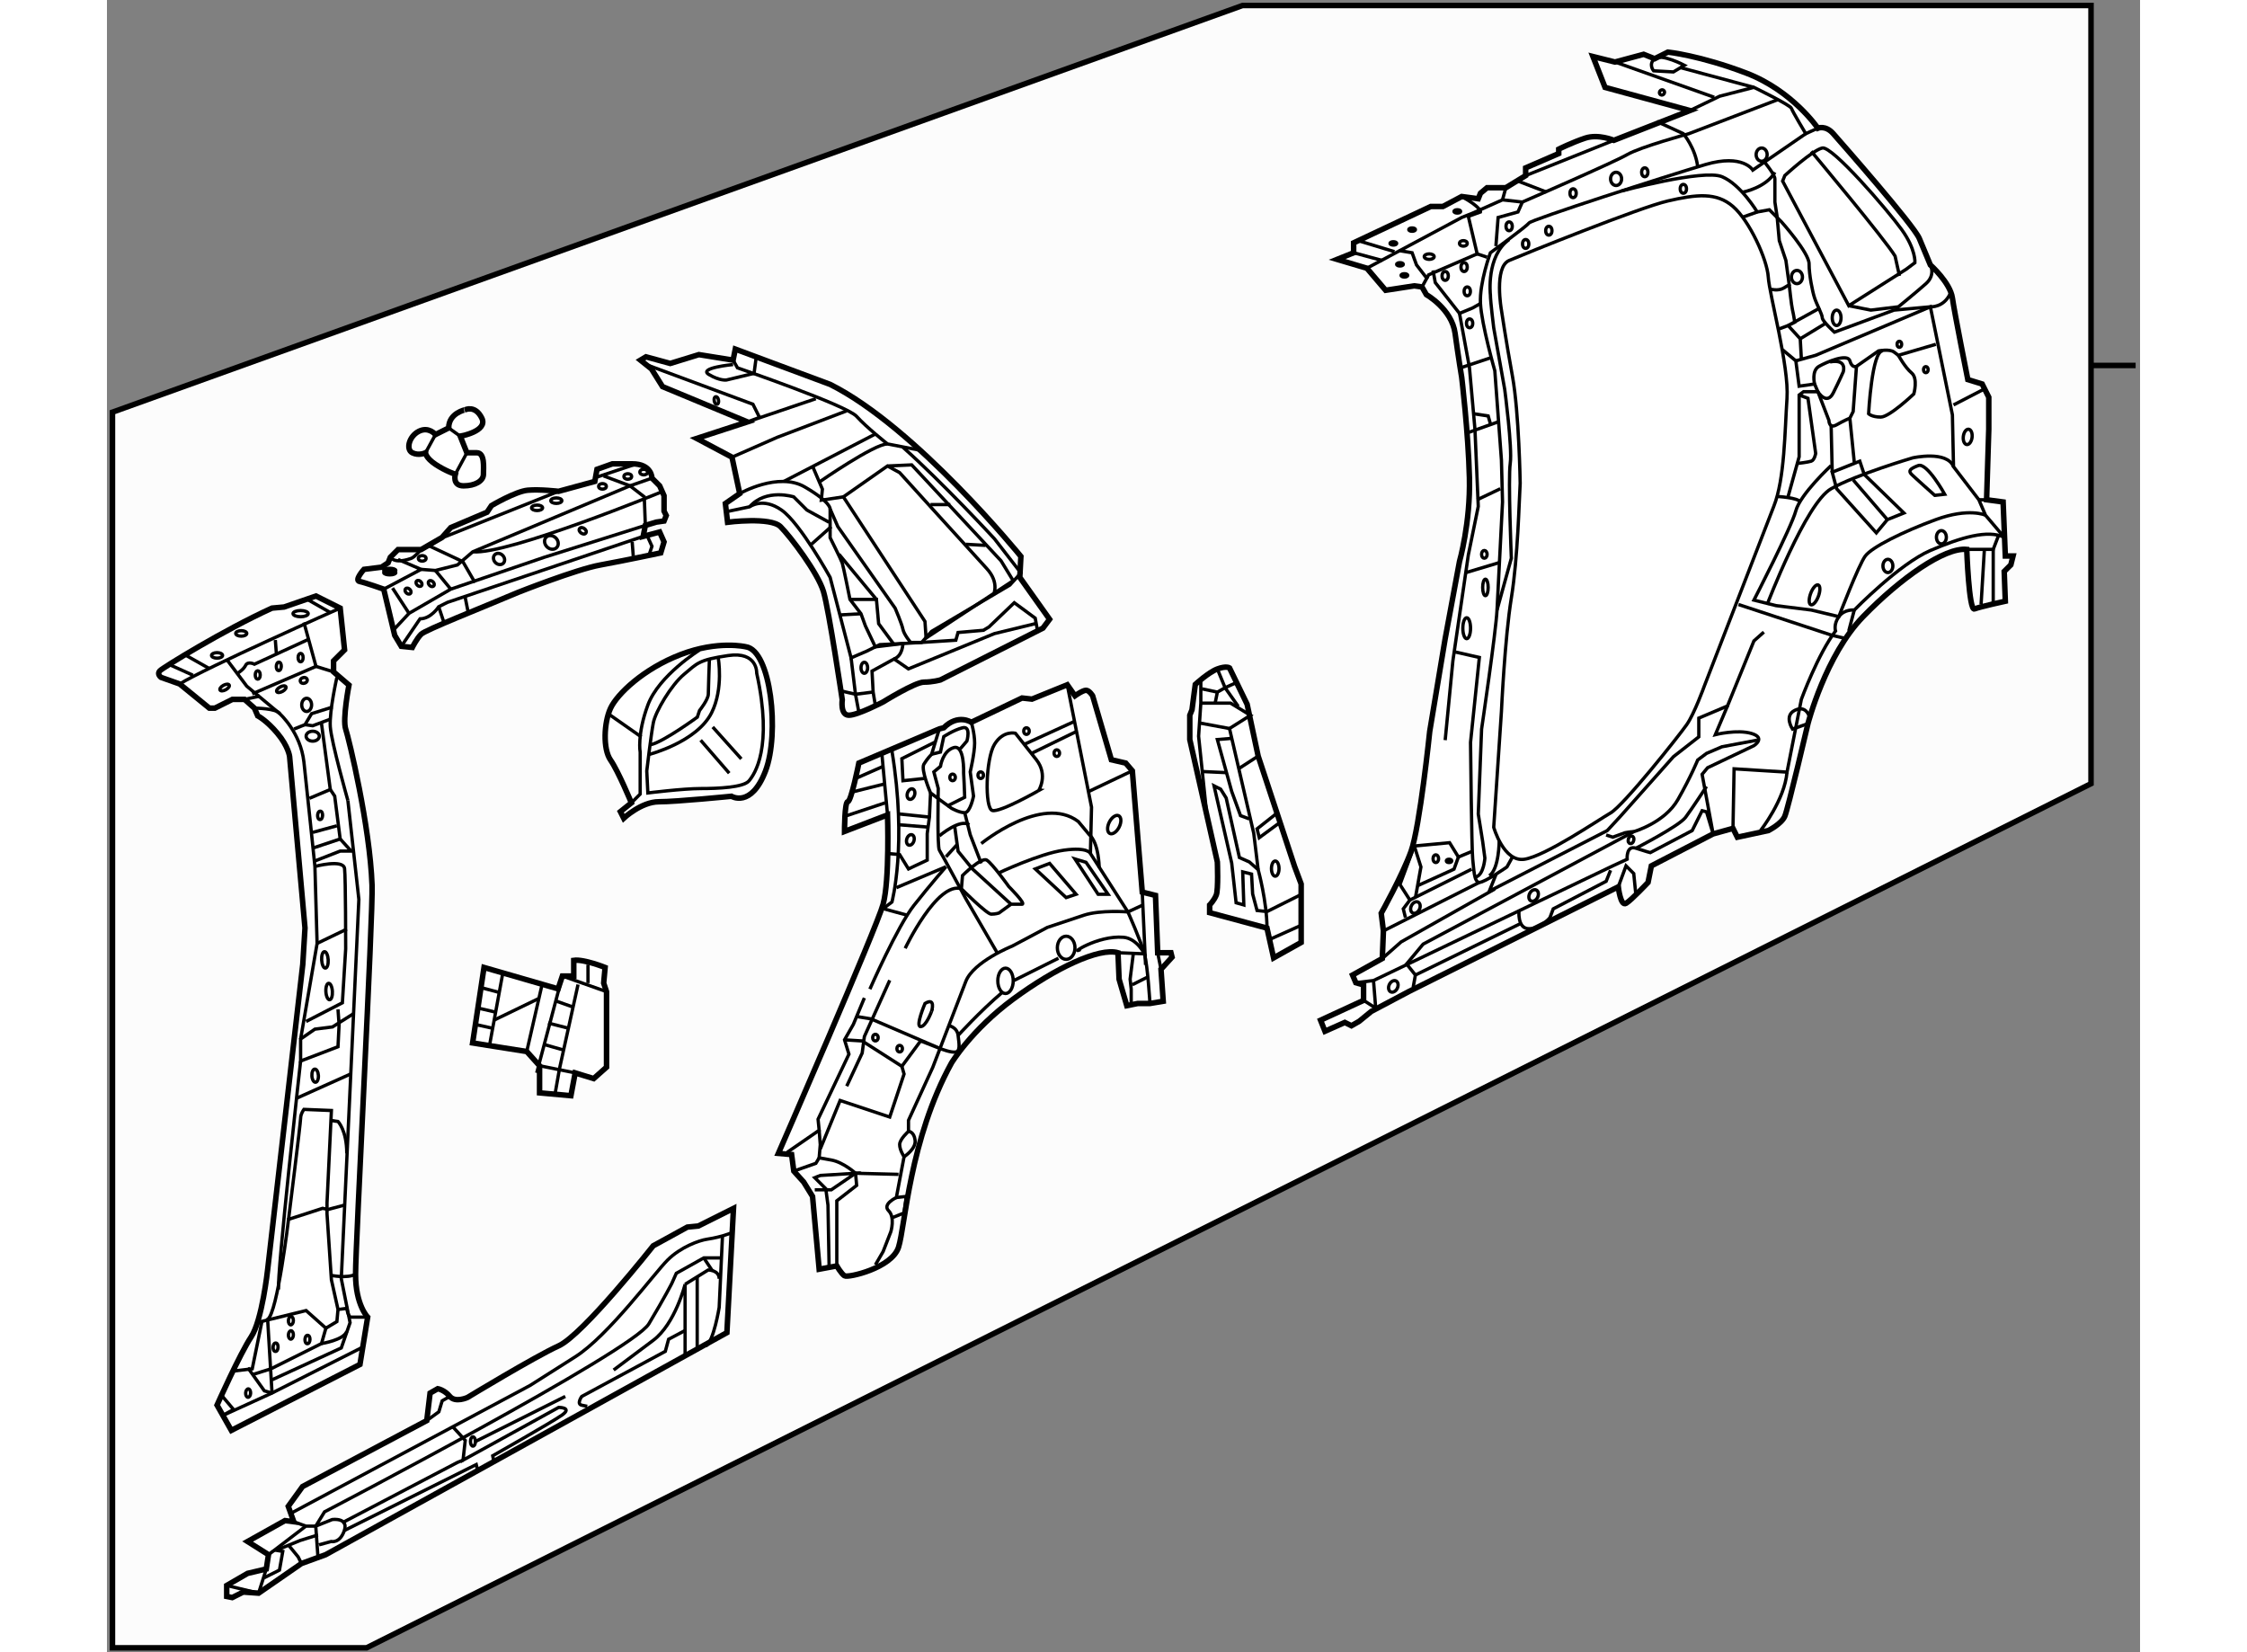 <?xml version="1.0" encoding="utf-8"?>
<!-- Generator: Adobe Illustrator 15.1.0, SVG Export Plug-In . SVG Version: 6.00 Build 0)  -->
<!DOCTYPE svg PUBLIC "-//W3C//DTD SVG 1.1//EN" "http://www.w3.org/Graphics/SVG/1.1/DTD/svg11.dtd">
<svg version="1.1" xmlns="http://www.w3.org/2000/svg" xmlns:xlink="http://www.w3.org/1999/xlink" x="0px" y="0px" width="244.8px"
	 height="180px" viewBox="14.136 16.351 184.378 149.836" enable-background="new 0 0 244.8 180" xml:space="preserve">
	
<rect x="14.136" y="16.351" width="184.378" height="149.836" fill="#808080" stroke="none"/>
	
<g></g><g><polygon fill="#FCFCFC" stroke="#000000" stroke-width="0.5" points="194.068,87.419 37.685,165.787 14.636,165.787 14.636,53.73 
				117.119,16.851 194.068,16.851 		"></polygon><line fill="none" stroke="#000000" stroke-width="0.5" x1="198.114" y1="49.493" x2="194.214" y2="49.493"></line></g><g><path fill="#FFFFFF" stroke="#000000" stroke-width="0.5" d="M168.398,81.974c0,0,1.598-6.2,4.999-9.7
				c3.4-3.5,7.401-6.299,9.4-6.1c0,0,0.199,5.601,0.7,5.4c0.5-0.2,2.799-0.7,2.799-0.7l-0.1-2.7l0.601-0.6l0.2-0.8h-0.701l-0.199-4.9
				l-1.5-0.2l0.199-6.4v-2.899l-0.6-1.2l-1.3-0.4c0,0-1.2-6-1.4-7.399c-0.2-1.4-1.999-3-1.999-3s-0.5-1.2-1.001-2.4
				c-0.5-1.2-7.099-8.7-7.8-9.5c-0.701-0.801-1.399-0.5-1.399-0.5s-2.3-3.399-6.5-5c-4.2-1.6-7.101-1.9-7.101-1.9l-1.2,0.6
				l-0.999-0.4l-2.601,0.7l-1.999-0.5l1.099,2.8l7.7,2.1l-6.899,2.7c0,0-1.4-0.6-2.601-0.2c-1.2,0.4-2.4,1-2.4,1v0.399l-3,1.3v0.7
				l-1.8,1.1h-1.699l-0.6,0.5l-0.2,0.5l-1.5-0.201l-1.701,0.9h-1.099l-7.001,3.3v0.9l-1.5,0.6l2.7,0.8l1.7,2l2.601-0.4l0.699,0.1
				l0.399,0.7c0,0,2.301,1.3,2.601,3.5s0.601,4,0.601,4s0.599,5,0.699,9.1c0.101,4.101-0.9,7.6-0.9,7.6l-1.299,7l-1.4,8.4
				c0,0-0.899,8.699-1.699,10.899c-0.801,2.2-2.7,5.601-2.7,5.601l0.199,1.6l-0.1,2.5l-2.7,1.5l0.3,0.699l0.7,0.201v1.398l-3.9,1.801
				l0.4,1l1.8-0.799l0.601,0.299l0.699-0.4l1.101-0.898l3.399-1.801l19-9.5c0,0,0.201,1.801,0.701,1.5
				c0.499-0.301,1.999-1.9,1.999-1.9l0.3-1.5l5.601-2.899l1.8-0.5l0.399,0.8l2.801-0.6c0,0,1.2-0.6,1.5-1.3
				C166.598,89.673,168.398,81.974,168.398,81.974z"></path><path fill="none" stroke="#000000" stroke-width="0.3" d="M157.697,26.374l2.7-1.3l3.1-0.8c0,0,3.302,1.6,3.401,1.9
				c0.1,0.3,1.299,2.3,1.299,2.3l1.101-0.5"></path><path fill="none" stroke="#000000" stroke-width="0.3" d="M178.098,40.173c0,0,0.1-1.2-1.2-3c-1.3-1.8-6.3-7.6-7.2-7.4
				c-0.899,0.2-3.399,2.5-3.399,2.5l-0.2,0.5l6,11.3l5.199-3.3L178.098,40.173z"></path><path fill="none" stroke="#000000" stroke-width="0.3" d="M128.397,40.674l8.601-4.6l0.999-0.4l2.7-1.2l1.8,0.2
				c0,0,8.301-3.6,9.501-4.3c1.199-0.7,5.6-1.9,5.6-1.9l8.101-3.1"></path><path fill="none" stroke="#000000" stroke-width="0.3" d="M157.197,22.273c0,0-2.1-1.1-2.7-0.6c-0.6,0.5-0.1,1.1-0.1,1.1l1.8,0.1
				L157.197,22.273z"></path><line fill="none" stroke="#000000" stroke-width="0.3" x1="163.497" y1="24.273" x2="156.798" y2="22.474"></line><line fill="none" stroke="#000000" stroke-width="0.3" x1="150.897" y1="21.974" x2="159.897" y2="25.173"></line><ellipse transform="matrix(0.59 -0.807 0.807 0.59 43.731 135.395)" fill="none" stroke="#000000" stroke-width="0.3" cx="155.148" cy="24.649" rx="0.243" ry="0.222"></ellipse><ellipse fill="none" stroke="#000000" stroke-width="0.3" cx="153.598" cy="31.974" rx="0.284" ry="0.4"></ellipse><ellipse fill="none" stroke="#000000" stroke-width="0.3" cx="179.087" cy="49.874" rx="0.21" ry="0.275"></ellipse><ellipse fill="none" stroke="#000000" stroke-width="0.3" cx="176.687" cy="47.574" rx="0.21" ry="0.275"></ellipse><ellipse fill="none" stroke="#000000" stroke-width="0.3" cx="147.098" cy="33.874" rx="0.284" ry="0.399"></ellipse><ellipse fill="none" stroke="#000000" stroke-width="0.3" cx="137.499" cy="42.774" rx="0.284" ry="0.399"></ellipse><ellipse fill="none" stroke="#000000" stroke-width="0.3" cx="137.713" cy="45.674" rx="0.284" ry="0.399"></ellipse><ellipse fill="none" stroke="#000000" stroke-width="0.3" cx="135.497" cy="41.374" rx="0.284" ry="0.399"></ellipse><ellipse fill="none" stroke="#000000" stroke-width="0.3" cx="137.214" cy="40.574" rx="0.284" ry="0.399"></ellipse><ellipse fill="none" stroke="#000000" stroke-width="0.3" cx="141.298" cy="36.874" rx="0.284" ry="0.399"></ellipse><ellipse fill="none" stroke="#000000" stroke-width="0.3" cx="142.797" cy="38.474" rx="0.284" ry="0.4"></ellipse><ellipse fill="none" stroke="#000000" stroke-width="0.3" cx="144.897" cy="37.273" rx="0.284" ry="0.4"></ellipse><ellipse fill="none" stroke="#000000" stroke-width="0.3" cx="157.097" cy="33.475" rx="0.284" ry="0.399"></ellipse><ellipse fill="none" stroke="#000000" stroke-width="0.3" cx="136.598" cy="35.523" rx="0.3" ry="0.15"></ellipse><ellipse fill="none" stroke="#000000" stroke-width="0.3" cx="132.498" cy="37.173" rx="0.3" ry="0.15"></ellipse><ellipse fill="none" stroke="#000000" stroke-width="0.3" cx="130.797" cy="38.424" rx="0.3" ry="0.15"></ellipse><ellipse fill="none" stroke="#000000" stroke-width="0.3" cx="131.397" cy="40.323" rx="0.3" ry="0.15"></ellipse><ellipse fill="none" stroke="#000000" stroke-width="0.3" cx="131.798" cy="41.324" rx="0.3" ry="0.15"></ellipse><line fill="none" stroke="#000000" stroke-width="0.3" x1="127.598" y1="38.174" x2="130.898" y2="39.174"></line><line fill="none" stroke="#000000" stroke-width="0.3" x1="127.197" y1="39.273" x2="129.798" y2="39.974"></line><ellipse fill="none" stroke="#000000" stroke-width="0.3" cx="134.048" cy="39.624" rx="0.45" ry="0.25"></ellipse><ellipse fill="none" stroke="#000000" stroke-width="0.3" cx="137.147" cy="38.424" rx="0.351" ry="0.25"></ellipse><path fill="none" stroke="#000000" stroke-width="0.3" d="M133.397,42.374l0.601-1.1l4.4-1.9l-0.801-3.4l1.101-0.4
				c0,0,0.1-0.401-1.7-1.4"></path><polyline fill="none" stroke="#000000" stroke-width="0.3" points="131.298,39.074 132.498,39.273 132.897,40.374 133.898,41.673 
						"></polyline><line fill="none" stroke="#000000" stroke-width="0.3" x1="138.398" y1="39.374" x2="139.298" y2="39.674"></line><polyline fill="none" stroke="#000000" stroke-width="0.3" points="140.098,38.673 140.298,36.074 142.098,35.574 142.497,34.674 
						"></polyline><polyline fill="none" stroke="#000000" stroke-width="0.3" points="134.397,40.874 134.598,41.974 136.797,44.773 137.997,44.274 
				138.698,43.874 		"></polyline><path fill="none" stroke="#000000" stroke-width="0.3" d="M151.497,33.674c0,0,7.401-2,9.101-1.3s3.199,3.2,3.199,3.2l1.101-0.2
				l1.101,1.1c0,0,2.5,2.8,2.5,3.8c0,1,0.301,2.5,0.5,3.101c0.199,0.6,0.699,1.5,0.699,1.8s1.101,1.3,1.101,1.3l5.4-2l3.3-0.3
				c0,0,1.2,0.1,1.8-1.2"></path><path fill="none" stroke="#000000" stroke-width="0.3" d="M179.498,40.374c0,0,0.499,0.9-0.4,1.7c-0.9,0.8-2.5,2.1-2.5,2.1
				l-2.5,0.3l-2-0.4"></path><ellipse fill="none" stroke="#000000" stroke-width="0.3" cx="170.998" cy="45.174" rx="0.4" ry="0.7"></ellipse><ellipse transform="matrix(0.992 0.124 -0.124 0.992 8.403 -22.332)" fill="none" stroke="#000000" stroke-width="0.3" cx="182.897" cy="56.073" rx="0.4" ry="0.7"></ellipse><path fill="none" stroke="#000000" stroke-width="0.3" d="M164.997,42.573c0,0,0.7,0.201,1.2-0.1c0.5-0.3,0.5-0.3,0.5-0.3
				l-0.3-2.2l-0.6-1.8l-0.2-2.2l-0.199-1.3c0,0,0-1.7,0-2.1c0-0.4-1.001-1.6-1.001-1.6"></path><ellipse fill="none" stroke="#000000" stroke-width="0.3" cx="164.197" cy="30.374" rx="0.5" ry="0.6"></ellipse><ellipse fill="none" stroke="#000000" stroke-width="0.3" cx="167.398" cy="41.474" rx="0.5" ry="0.6"></ellipse><ellipse fill="none" stroke="#000000" stroke-width="0.3" cx="150.998" cy="32.574" rx="0.5" ry="0.6"></ellipse><path fill="none" stroke="#000000" stroke-width="0.3" d="M166.697,42.174c0,0,0.201,1.899,0.301,2.3s0.2,1.1,0.2,1.1l-0.601,0.3
				l2.899-1.6"></path><polyline fill="none" stroke="#000000" stroke-width="0.3" points="169.998,45.674 167.697,47.073 166.598,45.874 165.798,46.173 
						"></polyline><path fill="none" stroke="#000000" stroke-width="0.3" d="M168.698,30.074c0,0,6.699,8,7.6,9.5l0.399,1.8"></path><line fill="none" stroke="#000000" stroke-width="0.3" x1="163.797" y1="35.574" x2="162.398" y2="36.074"></line><path fill="none" stroke="#000000" stroke-width="0.3" d="M166.098,48.074l1.2,1l0.3,2.3l1.4-0.2c0,0-0.3-1.2,0.399-1.6
				c0.7-0.4,2.6-1.2,2.8-0.5s0.6,0.5,0.6,0.5l2.001-1.4c0,0,1.001-0.2,1.4,0.1s0.399,0.3,0.399,0.3l3.399-1"></path><polyline fill="none" stroke="#000000" stroke-width="0.3" points="167.298,49.074 169.098,48.573 179.498,44.174 181.497,53.974 
				181.598,58.674 183.897,61.674 184.497,63.074 186.197,65.073 		"></polyline><path fill="none" stroke="#000000" stroke-width="0.3" d="M162.498,33.774c0,0,2.101-0.4,2.9-1.8"></path><line fill="none" stroke="#000000" stroke-width="0.3" x1="184.497" y1="51.573" x2="181.598" y2="53.073"></line><line fill="none" stroke="#000000" stroke-width="0.3" x1="150.798" y1="29.073" x2="142.797" y2="32.274"></line><path fill="none" stroke="#000000" stroke-width="0.3" d="M154.697,27.374l2.4,1.1c0,0,1.1,1.299,1.3,3"></path><line fill="none" stroke="#000000" stroke-width="0.3" x1="140.997" y1="33.374" x2="140.697" y2="34.474"></line><line fill="none" stroke="#000000" stroke-width="0.3" x1="142.098" y1="32.773" x2="144.698" y2="33.774"></line><line fill="none" stroke="#000000" stroke-width="0.3" x1="136.998" y1="49.674" x2="139.697" y2="48.774"></line><path fill="none" stroke="#000000" stroke-width="0.3" d="M168.197,28.474l-4.8,3.3c0,0-0.898-1.5-4.3-0.5c-3.4,1-15.801,5-16,5.3
				c-0.199,0.3-3.5,2.7-3.5,2.7s-0.999,2.7-0.899,4.6c0.1,1.9,1.3,6.1,1.3,6.1l0.6,8.1l0.1,3.8c0,0-0.399,7.8-0.499,9.8
				c-0.1,2-1.4,10.8-1.4,10.8l-0.3,7.7l0.399,2.5l0.2,1.5c0,0-0.101,1.5-0.801,1.699"></path><path fill="none" stroke="#000000" stroke-width="0.3" d="M158.997,78.573l6.3-16.299c1-2.5,1.001-6.9,1.2-9.8s-1.6-9.4-1.699-11
				s-1.7-5.1-3.2-6.4c-1.5-1.3-3.3-1.1-5.9-0.5s-13,4.8-14.4,5.4s-0.699,4.5-0.699,4.5s0.399,2.7,1,6c0.6,3.3,0.7,9.7,0.7,9.7
				c-0.1,1.6-0.2,6.7-0.8,10.4c-0.601,3.7-0.9,10.3-0.9,10.3l-0.699,10.5c0,0,0.899,3.2,2.799,2.899c1.9-0.3,6.601-3.5,7.801-4.2
				c1.199-0.7,6.2-7,6.899-8C158.098,81.074,158.997,78.573,158.997,78.573z"></path><path fill="none" stroke="#000000" stroke-width="0.3" d="M164.697,71.174c0,0,3.502-9.2,5.801-10.5
				c2.299-1.3,7.399-2.8,7.399-2.8s3.101-0.7,3.7,0.8"></path><path fill="none" stroke="#000000" stroke-width="0.3" d="M175.197,48.174c-1.001-0.1-1.3,5.7-1.3,5.7s0.302,0.3,1.101,0.3
				s3-2.1,3-2.1s0.399-1.4-0.2-1.9c-0.601-0.5-1.2-1.601-1.2-1.601"></path><line fill="none" stroke="#000000" stroke-width="0.3" x1="184.598" y1="61.674" x2="183.897" y2="61.674"></line><ellipse fill="none" stroke="#000000" stroke-width="0.3" cx="175.647" cy="67.674" rx="0.45" ry="0.6"></ellipse><ellipse fill="none" stroke="#000000" stroke-width="0.3" cx="180.498" cy="65.073" rx="0.45" ry="0.6"></ellipse><path fill="none" stroke="#000000" stroke-width="0.3" d="M180.798,61.173c0,0-1.6-2.9-2.4-2.6c-0.8,0.3-0.899,0.5-0.6,0.8
				c0.3,0.3,2.1,1.9,2.1,1.9L180.798,61.173z"></path><polygon fill="none" stroke="#000000" stroke-width="0.3" points="177.098,62.874 173.498,59.374 173.098,58.173 170.598,59.174 
				170.997,60.674 174.598,64.674 175.598,63.474 		"></polygon><path fill="none" stroke="#000000" stroke-width="0.3" d="M172.797,49.574l-0.3,4.1l-0.3,0.6c0,0-0.499,0.2-1.2,0.6
				c-0.7,0.399-0.699-0.4-0.699-0.4l-1-2.6h-1.301l-0.399,0.3v5.601l-1,3.6"></path><path fill="none" stroke="#000000" stroke-width="0.3" d="M168.998,51.174l0.3,0.7c0,0,0.8,1.3,1.399,0.1s0.9-1.9,0.9-1.9
				s0.399-1.2-1.2-0.9"></path><line fill="none" stroke="#000000" stroke-width="0.3" x1="170.498" y1="54.874" x2="170.598" y2="59.174"></line><line fill="none" stroke="#000000" stroke-width="0.3" x1="172.197" y1="54.273" x2="172.598" y2="58.273"></line><path fill="none" stroke="#000000" stroke-width="0.3" d="M170.498,58.574c0,0-2.801,2.6-3.2,4.1s-3.801,8.1-3.801,8.1l2.001,0.5
				l3.2,0.399l2.499,0.6c0,0,1.801-4.7,2.4-5.5s3.399-2.2,6.399-3.3c3-1.1,4.5-0.4,4.5-0.4"></path><path fill="none" stroke="#000000" stroke-width="0.3" d="M165.598,61.374c0,0,1.899,0.1,2.1,0.5"></path><path fill="none" stroke="#000000" stroke-width="0.3" d="M167.598,52.173l0.801,0.3l0.699,5c0,0-0.1,0.6-0.399,0.7
				s-1.2,0.201-1.2,0.201"></path><line fill="none" stroke="#000000" stroke-width="0.3" x1="167.798" y1="48.874" x2="167.697" y2="47.073"></line><polyline fill="none" stroke="#000000" stroke-width="0.3" points="182.798,66.174 185.198,66.174 185.697,64.874 		"></polyline><line fill="none" stroke="#000000" stroke-width="0.3" x1="185.198" y1="71.174" x2="185.198" y2="66.174"></line><line fill="none" stroke="#000000" stroke-width="0.3" x1="137.598" y1="55.574" x2="140.397" y2="54.573"></line><polyline fill="none" stroke="#000000" stroke-width="0.3" points="136.797,44.773 137.697,49.674 138.197,55.273 138.498,62.274 
				137.598,66.674 136.197,76.273 135.498,83.474 		"></polyline><path fill="none" stroke="#000000" stroke-width="0.3" d="M136.397,75.474l2.2,0.5l-0.8,7.7c0,0,0.099,9.8,0.199,10.6
				s0.1,2.1,0.601,2.1c0.5,0,2.5-1.399,2.5-1.399l0.5-0.899"></path><ellipse fill="none" stroke="#000000" stroke-width="0.3" cx="137.448" cy="73.323" rx="0.35" ry="0.951"></ellipse><ellipse fill="none" stroke="#000000" stroke-width="0.3" cx="139.048" cy="66.624" rx="0.25" ry="0.35"></ellipse><line fill="none" stroke="#000000" stroke-width="0.3" x1="137.397" y1="68.274" x2="140.397" y2="67.374"></line><line fill="none" stroke="#000000" stroke-width="0.3" x1="138.398" y1="61.674" x2="140.498" y2="60.674"></line><path fill="none" stroke="#000000" stroke-width="0.3" d="M140.198,71.673l1.3-4.7c0,0-0.301-7.2-0.1-8.6
				c0.2-1.4-0.501-6.7-0.501-6.7l-0.999-5.6c0,0-0.301-2.4-0.301-3c0,0-0.4-3.5,1.699-5"></path><polyline fill="none" stroke="#000000" stroke-width="0.3" points="138.098,53.874 139.397,54.074 139.598,54.774 		"></polyline><ellipse transform="matrix(0.937 0.349 -0.349 0.937 35.185 -54.576)" fill="none" stroke="#000000" stroke-width="0.3" cx="168.998" cy="70.323" rx="0.374" ry="0.959"></ellipse><line fill="none" stroke="#000000" stroke-width="0.3" x1="184.397" y1="66.174" x2="184.098" y2="71.174"></line><line fill="none" stroke="#000000" stroke-width="0.3" x1="129.897" y1="100.773" x2="138.598" y2="96.373"></line><polyline fill="none" stroke="#000000" stroke-width="0.3" points="137.897,93.573 136.697,94.074 135.897,92.773 132.698,93.074 
				131.397,96.572 132.297,97.973 131.697,98.773 131.897,99.572 		"></polyline><line fill="none" stroke="#000000" stroke-width="0.3" x1="137.897" y1="95.174" x2="132.297" y2="97.973"></line><polyline fill="none" stroke="#000000" stroke-width="0.3" points="136.697,94.074 136.298,95.174 132.998,96.674 132.798,97.773 
				133.298,94.974 132.698,93.074 		"></polyline><ellipse fill="none" stroke="#000000" stroke-width="0.3" cx="134.647" cy="94.224" rx="0.25" ry="0.351"></ellipse><ellipse transform="matrix(0.97 0.243 -0.243 0.97 27.119 -34.292)" fill="none" stroke="#000000" stroke-width="0.3" cx="152.298" cy="92.574" rx="0.251" ry="0.35"></ellipse><ellipse fill="none" stroke="#000000" stroke-width="0.3" cx="135.848" cy="94.424" rx="0.25" ry="0.15"></ellipse><polyline fill="none" stroke="#000000" stroke-width="0.3" points="140.098,95.674 139.497,97.174 150.197,91.674 151.397,90.374 
				156.197,84.974 158.498,83.174 158.498,81.474 161.098,80.374 163.497,74.474 164.397,73.674 		"></polyline><line fill="none" stroke="#000000" stroke-width="0.3" x1="162.098" y1="71.174" x2="170.598" y2="73.974"></line><path fill="none" stroke="#000000" stroke-width="0.3" d="M127.397,105.473l1.6-0.199l21.701-10.4l1.3-0.6c0,0-0.1-1.3,0.8-1
				c0.9,0.3,1.3,0.4,1.3,0.4l3.801-2l0.899-1.8l0.399,0.1l0.601,2l-1-5.4l0.499-0.6l4.2-2c0,0,1.102-0.7-0.199-1.1
				c-1.301-0.4-3.3,0.1-3.3,0.1l1.1-2.6"></path><path fill="none" stroke="#000000" stroke-width="0.3" d="M161.598,91.474l0.1-5.4l4.8,0.3l1.301-6.6c0,0,1.5-4.1,3.1-6.2
				c0,0-0.2-0.601,0.3-1.3c0.501-0.7,1.4-0.6,1.4-0.6s4.101-4.2,6.9-5.4s5.199-1.9,6.699-1.2"></path><line fill="none" stroke="#000000" stroke-width="0.3" x1="172.098" y1="73.574" x2="172.598" y2="71.673"></line><path fill="none" stroke="#000000" stroke-width="0.3" d="M168.498,81.273c0,0-0.299-1-1.3-0.5c-1.001,0.5-0.2,1.7-0.2,1.7
				l1.4-0.5"></path><path fill="none" stroke="#000000" stroke-width="0.3" d="M164.098,91.674c0,0,2.199-2.801,2.399-5.3"></path><line fill="none" stroke="#000000" stroke-width="0.3" x1="170.598" y1="73.974" x2="171.897" y2="74.274"></line><path fill="none" stroke="#000000" stroke-width="0.3" d="M152.598,91.773c-0.3,0-0.801,0.1-0.801,0.1l-1.099,0.4l-0.601-0.2"></path><path fill="none" stroke="#000000" stroke-width="0.3" d="M159.197,87.674c0,0-1.299,2-1.899,2.8c-0.6,0.8-4.5,2.8-4.5,2.8"></path><polyline fill="none" stroke="#000000" stroke-width="0.3" points="128.997,105.273 129.197,107.773 128.098,107.072 		"></polyline><polyline fill="none" stroke="#000000" stroke-width="0.3" points="129.798,103.273 131.498,101.773 139.998,96.973 		"></polyline><path fill="none" stroke="#000000" stroke-width="0.3" d="M163.797,83.474l-3.199,0.6l-1.4,0.6l-0.8,0.6c0,0-0.601,1.5-1.8,3.6
				c-1.2,2.1-4,2.9-4,2.9l-19.101,10.199l-1.5,1.801l0.801,1"></path><polyline fill="none" stroke="#000000" stroke-width="0.3" points="151.197,96.773 151.898,94.873 152.598,95.574 152.798,97.574 
						"></polyline><path fill="none" stroke="#000000" stroke-width="0.3" d="M142.197,98.873c0,0-0.2,1.701,0.9,1.701c1.1,0,1.9-1.002,1.9-1.002
				l0.3-0.799l4.8-2.5l0.4-1"></path><polyline fill="none" stroke="#000000" stroke-width="0.3" points="132.598,105.873 132.798,104.773 142.397,100.074 		"></polyline><ellipse transform="matrix(-0.898 -0.439 0.439 -0.898 201.84 258.164)" fill="none" stroke="#000000" stroke-width="0.3" cx="130.798" cy="105.723" rx="0.4" ry="0.55"></ellipse><ellipse transform="matrix(-0.898 -0.439 0.439 -0.898 208.777 245.469)" fill="none" stroke="#000000" stroke-width="0.3" cx="132.797" cy="98.572" rx="0.4" ry="0.551"></ellipse><ellipse transform="matrix(-0.898 -0.44 0.44 -0.898 229.448 248.318)" fill="none" stroke="#000000" stroke-width="0.3" cx="143.498" cy="97.572" rx="0.4" ry="0.55"></ellipse><path fill="none" stroke="#000000" stroke-width="0.3" d="M140.397,92.574c0,0,0,2.6-0.9,3.199"></path><ellipse fill="none" stroke="#000000" stroke-width="0.3" cx="139.147" cy="69.624" rx="0.25" ry="0.75"></ellipse><line fill="none" stroke="#000000" stroke-width="0.3" x1="172.497" y1="59.874" x2="175.598" y2="63.474"></line></g>



	
<g><path fill="#FFFFFF" stroke="#000000" stroke-width="0.5" d="M105.225,85.252l-1.7-5.8c0,0-0.3-0.5-0.6-0.5s-1,0.5-1,0.5l-0.7-1
				l-3.201,1.3l-0.9-0.1l-4.6,2.2c0,0-1.2-0.8-2.5,0.5l-0.4,0.1l-7.299,3.1c0,0-0.7,3.5-1,3.5c-0.3,0-0.3,2.7-0.3,2.7l3.9-1.5
				c0,0,0.2,5.9-0.4,8.1c-0.6,2.199-9.5,22.6-9.5,22.6l1.2,0.102l0.2,1.5l0.9,1l0.8,1.299l0.6,6.6l1.6-0.299c0,0,0.4,0.699,0.7,0.898
				c0.3,0.201,4.3-0.697,4.9-2.598c0.6-1.902,1-9.801,4.8-16.701c0,0,1.8-2.998,5.6-5.799s7.799-4.699,9.5-4.201l0.1,2.4l0.7,2.4
				l1-0.201h1.101l1.2-0.199l-0.2-2.9l1-1.1l-0.1-0.4h-1.2l-0.2-5.201l-1.2-0.299l-0.9-11l-0.6-0.7L105.225,85.252z"></path><ellipse fill="none" stroke="#000000" stroke-width="0.3" cx="100.275" cy="84.652" rx="0.25" ry="0.3"></ellipse><ellipse fill="none" stroke="#000000" stroke-width="0.3" cx="97.524" cy="82.652" rx="0.25" ry="0.3"></ellipse><ellipse fill="none" stroke="#000000" stroke-width="0.3" cx="93.374" cy="86.652" rx="0.25" ry="0.3"></ellipse><ellipse fill="none" stroke="#000000" stroke-width="0.3" cx="90.824" cy="86.852" rx="0.25" ry="0.3"></ellipse><ellipse fill="none" stroke="#000000" stroke-width="0.3" cx="86.025" cy="111.453" rx="0.25" ry="0.299"></ellipse><ellipse fill="none" stroke="#000000" stroke-width="0.3" cx="83.825" cy="110.451" rx="0.25" ry="0.301"></ellipse><line fill="none" stroke="#000000" stroke-width="0.3" x1="84.925" y1="90.252" x2="84.425" y2="84.852"></line><path fill="none" stroke="#000000" stroke-width="0.3" d="M101.225,78.452l2.2,11.1l-0.1,4.2l3.399,5.299c0,0,1.2,2.701,1.5,3.801
				c0.3,1.102,0.5,4.5,0.5,4.5"></path><line fill="none" stroke="#000000" stroke-width="0.3" x1="109.425" y1="102.752" x2="109.725" y2="104.252"></line><line fill="none" stroke="#000000" stroke-width="0.3" x1="108.025" y1="97.252" x2="108.325" y2="103.852"></line><line fill="none" stroke="#000000" stroke-width="0.3" x1="107.125" y1="86.252" x2="103.125" y2="88.152"></line><path fill="none" stroke="#000000" stroke-width="0.3" d="M98.425,85.252l-1.9-2.4c0,0-1.099-0.3-1.899,1
				c-0.8,1.3-0.9,5.799-0.2,6c0.7,0.2,4.2-1.8,4.2-1.8S99.524,86.653,98.425,85.252z"></path><line fill="none" stroke="#000000" stroke-width="0.3" x1="101.925" y1="81.752" x2="97.325" y2="83.852"></line><line fill="none" stroke="#000000" stroke-width="0.3" x1="102.125" y1="82.652" x2="98.024" y2="84.652"></line><path fill="none" stroke="#000000" stroke-width="0.3" d="M92.525,81.852c0,0,0.3,1,0.3,1.9c0,0.9-0.4,2.6-0.4,2.6l0.3,2.2
				c0,0-0.299,1.5-0.8,1.5c-0.5,0-1.2-0.4-1.2-0.4l-1.101-0.8l-0.8-0.6c0,0-0.9-2.101-0.6-2.601c0.3-0.5,0.7-0.9,0.7-0.9l0.7-2.3"></path><line fill="none" stroke="#000000" stroke-width="0.3" x1="84.524" y1="85.852" x2="82.025" y2="86.952"></line><line fill="none" stroke="#000000" stroke-width="0.3" x1="84.625" y1="87.452" x2="81.825" y2="88.152"></line><line fill="none" stroke="#000000" stroke-width="0.3" x1="81.125" y1="90.352" x2="84.725" y2="89.152"></line><polyline fill="none" stroke="#000000" stroke-width="0.3" points="89.225,83.652 86.225,85.152 86.325,87.152 88.225,86.952 		
				"></polyline><path fill="none" stroke="#000000" stroke-width="0.3" d="M85.325,84.452c1.4,8.5,0,13.701,0,13.701l-0.801,0.6l2.2,0.6"></path><path fill="none" stroke="#000000" stroke-width="0.3" d="M90.225,94.953c0,0-1.4,1.6-2.9,3.498c-1.5,1.9-4,7.602-4,7.602"></path><polyline fill="none" stroke="#000000" stroke-width="0.3" points="81.225,114.852 82.625,111.852 82.825,110.352 85.125,105.252 
						"></polyline><path fill="none" stroke="#000000" stroke-width="0.3" d="M86.525,102.352c0,0,2.9-6.098,5.1-5.4"></path><path fill="none" stroke="#000000" stroke-width="0.3" d="M103.325,93.752c0,0-0.2-0.6-2.4-0.301c-2.2,0.301-6,2.102-6,2.102"></path><path fill="none" stroke="#000000" stroke-width="0.3" d="M91.725,95.752c0,0,1.7-1.699,2.2-1.399s2,2.399,2,2.399
				s1.6,1.6,1.2,1.6c-0.399,0-1,0-1,0l-1.101,0.801c0,0-0.299,0.1-0.699,0.1c-0.4,0-2.7-2.301-2.7-2.301L91.725,95.752z"></path><polyline fill="none" stroke="#000000" stroke-width="0.3" points="91.925,90.052 92.425,92.053 93.425,94.652 		"></polyline><path fill="none" stroke="#000000" stroke-width="0.3" d="M89.625,92.152c0,0,1.9-1.6,2.7-1"></path><polyline fill="none" stroke="#000000" stroke-width="0.3" points="88.825,88.252 88.725,90.452 88.525,91.951 88.525,93.752 
				88.525,94.353 86.825,95.152 86.024,93.852 84.925,93.752 		"></polyline><path fill="none" stroke="#000000" stroke-width="0.3" d="M94.925,102.852l-2.9-5c0,0-2.199-4.1-2.4-4.4
				c-0.2-0.299-0.1-5.599-0.1-5.599l-0.4-1.5l0.6-0.5c0,0,0.2-1.4,1.2-1.7s0.9,2.3,0.9,2.3s0.1,1.8,0.1,2.2l-1.6,0.8"></path><ellipse transform="matrix(0.954 0.3 -0.3 0.954 30.552 -22.05)" fill="none" stroke="#000000" stroke-width="0.3" cx="87.017" cy="88.377" rx="0.336" ry="0.492"></ellipse><ellipse transform="matrix(0.954 0.301 -0.301 0.954 31.861 -21.885)" fill="none" stroke="#000000" stroke-width="0.3" cx="86.973" cy="92.483" rx="0.336" ry="0.492"></ellipse><line fill="none" stroke="#000000" stroke-width="0.3" x1="85.825" y1="90.152" x2="88.725" y2="90.452"></line><line fill="none" stroke="#000000" stroke-width="0.3" x1="86.024" y1="91.152" x2="88.525" y2="91.352"></line><line fill="none" stroke="#000000" stroke-width="0.3" x1="85.725" y1="96.852" x2="90.225" y2="94.953"></line><polyline fill="none" stroke="#000000" stroke-width="0.3" points="91.025,91.352 91.325,93.553 92.625,95.152 96.125,98.352 		
				"></polyline><path fill="none" stroke="#000000" stroke-width="0.3" d="M93.425,92.852c0,0,5.5-4.5,8.8-2l1,1.201c0,0,0.8,0.499,0.9,3"></path><polygon fill="none" stroke="#000000" stroke-width="0.3" points="102.025,97.451 99.625,94.652 98.325,95.152 101.125,97.752 		
				"></polygon><polygon fill="none" stroke="#000000" stroke-width="0.3" points="101.925,94.252 104.024,97.451 104.925,97.451 102.925,94.552 
						"></polygon><path fill="none" stroke="#000000" stroke-width="0.3" d="M108.025,98.451l-1.3,0.6c0,0-2.5-0.199-4,0.301s-3.3,1.1-3.3,1.1
				l-3.2,1.701c0,0-3.5,1.398-4.2,3.199c-0.699,1.801-3,7.801-3,7.801l-2.199,4.799v1.002c0,0-0.801,0.699-0.801,1.199
				s0.4,1.1,0.4,1.1l-0.7,3.701c0,0-1.3,0.6-0.7,1.199s0.2,1.9,0.2,1.9l-0.7,1.799l-0.699,1.201"></path><path fill="none" stroke="#000000" stroke-width="0.3" d="M80.325,131.152v-5.9l1.8-1.4l-0.1-1.1c0,0-1.1-1.002-2.2-1.201
				c-1.1-0.199-1.1-0.199-1.1-0.199l0.1-1.199l-0.1-1.301"></path><polyline fill="none" stroke="#000000" stroke-width="0.3" points="81.025,110.652 82.625,110.752 86.225,113.053 87.925,110.752 
				89.725,111.453 83.425,108.752 82.225,108.553 		"></polyline><polyline fill="none" stroke="#000000" stroke-width="0.3" points="82.825,106.852 81.825,109.252 81.025,110.652 81.425,111.951 
				78.625,117.852 78.725,118.852 75.825,120.852 		"></polyline><path fill="none" stroke="#000000" stroke-width="0.3" d="M90.425,109.352c0,0,0.801,0.102,0.9,0.9s0.199,1.4-0.201,1.5
				c-0.399,0.1-1.4-0.299-1.4-0.299"></path><path fill="none" stroke="#000000" stroke-width="0.3" d="M105.825,102.752l2.4,0.1c0,0-0.688-1.398-1.899-1.5
				c-2.4-0.199-5.026,1.643-3.9,1.102"></path><ellipse fill="none" stroke="#000000" stroke-width="0.3" cx="101.125" cy="102.303" rx="0.8" ry="1.049"></ellipse><ellipse fill="none" stroke="#000000" stroke-width="0.3" cx="95.625" cy="105.301" rx="0.7" ry="1.15"></ellipse><path fill="none" stroke="#000000" stroke-width="0.3" d="M91.325,110.252c0,0,1.999-2.199,4-3.9"></path><line fill="none" stroke="#000000" stroke-width="0.3" x1="96.325" y1="105.301" x2="100.425" y2="103.252"></line><path fill="none" stroke="#000000" stroke-width="0.3" d="M86.825,118.953c0,0,0.5-0.002,0.6,0.799s-1,1.5-1,1.5"></path><polyline fill="none" stroke="#000000" stroke-width="0.3" points="79.625,131.152 79.525,125.652 79.325,124.152 78.325,123.152 
				78.825,122.951 82.025,122.752 79.825,124.252 78.325,124.252 		"></polyline><line fill="none" stroke="#000000" stroke-width="0.3" x1="85.925" y1="122.852" x2="82.025" y2="122.752"></line><polyline fill="none" stroke="#000000" stroke-width="0.3" points="86.225,113.053 86.425,113.752 85.125,117.652 80.625,116.152 
				78.825,120.553 		"></polyline><ellipse transform="matrix(-0.894 -0.448 0.448 -0.894 158.899 219.852)" fill="none" stroke="#000000" stroke-width="0.3" cx="105.425" cy="91.152" rx="0.5" ry="0.9"></ellipse><polyline fill="none" stroke="#000000" stroke-width="0.3" points="85.725,124.953 86.625,124.852 86.425,126.352 85.425,126.752 
						"></polyline><path fill="none" stroke="#000000" stroke-width="0.3" d="M88.325,107.352c0,0-0.9,2.1-0.4,2.1s1-1.4,1-1.4
				S89.325,106.752,88.325,107.352z"></path><polyline fill="none" stroke="#000000" stroke-width="0.3" points="78.725,121.352 78.425,121.852 76.425,122.553 		"></polyline><polyline fill="none" stroke="#000000" stroke-width="0.3" points="107.225,102.752 106.925,105.152 107.024,106.053 
				107.024,107.451 		"></polyline><line fill="none" stroke="#000000" stroke-width="0.3" x1="108.524" y1="104.951" x2="107.125" y2="105.652"></line><path fill="none" stroke="#000000" stroke-width="0.3" d="M91.525,84.252l0.6-0.7c0,0,0.399-1.4-0.4-1.2c-0.8,0.2-1.7,0.8-1.7,0.8
				l-0.3,1.4l-0.8,0.2"></path><line fill="none" stroke="#000000" stroke-width="0.3" x1="90.225" y1="94.053" x2="91.225" y2="92.952"></line></g>



	
<g><path fill="#FFFFFF" stroke="#000000" stroke-width="0.5" d="M117.537,80.219l-1.6-3.3c0,0-0.299-0.201-1.1,0.1
				c-0.8,0.3-2,1.4-2,1.4l-0.3,2.3l-0.2,0.5v2.2l2.5,11.101c0,0,0.1,2.5-0.1,3c-0.2,0.5-0.6,0.9-0.6,0.9v0.699l5.2,1.4l0.6,2.699
				l2.5-1.4V96.52l-0.6-1.6l-3.3-10.001L117.537,80.219z"></path><polyline fill="none" stroke="#000000" stroke-width="0.3" points="113.337,78.019 113.337,80.119 113.136,83.119 113.836,89.819 
						"></polyline><path fill="none" stroke="#000000" stroke-width="0.3" d="M119.337,100.52c0-2.4-0.8-5.3-0.8-5.3l-0.8-0.7l-0.9-0.4l-1.2-5.4
				l-0.5-0.8l-0.6-0.3l1.6,7l0.4,3.6l0.7,0.201l-0.1-3.001l0.8,0.198l0.1,1.803l0.4,1.5l0.9,0.1l3-1.5"></path><polyline fill="none" stroke="#000000" stroke-width="0.3" points="118.537,95.22 118.137,91.92 115.937,82.419 117.837,81.219 
				116.037,80.119 113.337,80.119 		"></polyline><ellipse fill="none" stroke="#000000" stroke-width="0.3" cx="120.086" cy="95.123" rx="0.344" ry="0.689"></ellipse><polyline fill="none" stroke="#000000" stroke-width="0.3" points="120.537,90.919 118.637,92.318 118.437,91.52 120.336,90.019 
						"></polyline><line fill="none" stroke="#000000" stroke-width="0.3" x1="118.537" y1="84.919" x2="116.836" y2="86.019"></line><polyline fill="none" stroke="#000000" stroke-width="0.3" points="114.837,77.019 115.537,78.719 116.736,80.419 		"></polyline><polyline fill="none" stroke="#000000" stroke-width="0.3" points="116.637,78.219 115.537,78.719 114.837,79.119 114.636,80.119 
						"></polyline><line fill="none" stroke="#000000" stroke-width="0.3" x1="113.237" y1="81.919" x2="115.937" y2="82.419"></line><line fill="none" stroke="#000000" stroke-width="0.3" x1="113.437" y1="78.819" x2="114.837" y2="79.119"></line><polyline fill="none" stroke="#000000" stroke-width="0.3" points="116.037,83.319 114.837,83.419 116.136,88.119 116.937,90.319 
				117.737,90.619 		"></polyline><line fill="none" stroke="#000000" stroke-width="0.3" x1="122.537" y1="100.219" x2="119.637" y2="101.52"></line><line fill="none" stroke="#000000" stroke-width="0.3" x1="113.437" y1="86.319" x2="115.637" y2="86.419"></line></g>



	
<g><path fill="#FFFFFF" stroke="#000000" stroke-width="0.5" d="M59.442,113.131v-6.848l-0.259-0.775l0.13-1.42
				c0,0-1.938-0.775-2.843-0.646v1.422h-1.033l-0.388,1.164l-6.718-1.939l-1.034,6.846l4.91,0.777l1.162,1.291v2.457l2.842,0.258
				l0.388-2.066l1.679,0.514L59.442,113.131z"></path><polyline fill="none" stroke="#000000" stroke-width="0.3" points="59.442,106.283 57.251,105.506 55.437,104.863 53.111,113.65 
						"></polyline><line fill="none" stroke="#000000" stroke-width="0.3" x1="57.761" y1="103.83" x2="57.761" y2="105.508"></line><line fill="none" stroke="#000000" stroke-width="0.3" x1="53.627" y1="105.508" x2="52.207" y2="111.711"></line><line fill="none" stroke="#000000" stroke-width="0.3" x1="50.01" y1="104.734" x2="48.848" y2="111.066"></line><line fill="none" stroke="#000000" stroke-width="0.3" x1="55.178" y1="113.262" x2="56.857" y2="105.637"></line><line fill="none" stroke="#000000" stroke-width="0.3" x1="56.6" y1="113.65" x2="53.369" y2="113.002"></line><line fill="none" stroke="#000000" stroke-width="0.3" x1="54.791" y1="115.459" x2="55.178" y2="113.262"></line><line fill="none" stroke="#000000" stroke-width="0.3" x1="49.234" y1="108.867" x2="53.24" y2="106.93"></line><line fill="none" stroke="#000000" stroke-width="0.3" x1="54.791" y1="107.105" x2="56.47" y2="107.705"></line><line fill="none" stroke="#000000" stroke-width="0.3" x1="54.144" y1="109.127" x2="55.998" y2="109.602"></line><line fill="none" stroke="#000000" stroke-width="0.3" x1="53.757" y1="111.066" x2="55.565" y2="111.582"></line><line fill="none" stroke="#000000" stroke-width="0.3" x1="47.986" y1="105.898" x2="49.623" y2="106.33"></line><line fill="none" stroke="#000000" stroke-width="0.3" x1="47.899" y1="107.793" x2="49.364" y2="108.137"></line><line fill="none" stroke="#000000" stroke-width="0.3" x1="47.555" y1="109.258" x2="49.105" y2="109.602"></line></g>



	
<g><path fill="#FFFFFF" stroke="#000000" stroke-width="0.5" d="M46.829,143.088c0,0-1.097,0.5-1.596-0.098
				c-0.498-0.6-1.096-0.699-1.096-0.699l-0.698,0.398l-0.299,2.492l-11.265,5.982l-1.296,1.793l0.499,1.396l-0.798-0.1l-3.389,1.895
				l1.894,1.195l-0.199,1.297l-1.694,0.398l-1.895,1.096v0.998l0.499,0.1l0.997-0.498l1.396,0.098l3.888-2.689l2.193-0.799
				l36.388-20.137l0.598-11.266l-3.19,1.596l-0.997,0.098l-3.09,1.695c0,0-6.381,8.074-8.574,9.072S46.829,143.088,46.829,143.088z"></path><path fill="none" stroke="#000000" stroke-width="0.3" d="M70.854,128.135l-0.897,0.299c0,0-0.699,0.199-1.396,0.299
				s-2.393,0.697-3.589,1.895c-1.196,1.195-5.383,6.879-8.374,8.773c-2.991,1.893-4.087,2.592-4.087,2.592l-21.633,11.564"></path><polyline fill="none" stroke="#000000" stroke-width="0.3" points="43.14,145.182 44.236,144.383 44.536,143.387 45.233,142.99 		
				"></polyline><path fill="none" stroke="#000000" stroke-width="0.3" d="M28.784,157.344l3.39-2.592h0.897l0.797-1.295
				c0,0,27.914-14.555,29.41-17.047c1.495-2.494,2.093-3.689,2.093-3.689l0.399-0.898l2.492-1.395h1.496"></path><path fill="none" stroke="#000000" stroke-width="0.3" d="M69.957,128.434l-0.299,6.48c0,0-0.498,3.09-1.196,3.488"></path><line fill="none" stroke="#000000" stroke-width="0.3" x1="27.887" y1="160.832" x2="28.584" y2="158.641"></line><path fill="none" stroke="#000000" stroke-width="0.3" d="M66.567,139.299v-6.479c0,0-0.896,3.59-2.891,5.084
				c-1.994,1.496-3.589,2.691-3.589,2.691"></path><line fill="none" stroke="#000000" stroke-width="0.3" x1="55.701" y1="142.99" x2="47.551" y2="147.076"></line><path fill="none" stroke="#000000" stroke-width="0.3" d="M45.532,145.779l1.097,1.197l-0.2,1.793l8.673-4.783
				c0,0,1.295-0.002,0.299,0.697c-0.997,0.697-6.281,3.689-6.281,3.689l0.1,0.496"></path><polyline fill="none" stroke="#000000" stroke-width="0.3" points="35.463,154.453 45.931,148.971 46.429,148.77 		"></polyline><path fill="none" stroke="#000000" stroke-width="0.3" d="M33.27,157.543l-0.199-2.791l1.496-0.598c0,0,1.495-0.199,1.097,0.996
				c-0.399,1.195-1.197,0.998-1.197,0.998l-1.096,0.299"></path><polyline fill="none" stroke="#000000" stroke-width="0.3" points="33.27,155.551 31.675,156.047 29.482,156.945 30.08,157.045 
				29.781,158.74 28.386,159.439 		"></polyline><polyline fill="none" stroke="#000000" stroke-width="0.3" points="31.774,158.143 31.476,157.543 30.579,156.447 		"></polyline><polyline fill="none" stroke="#000000" stroke-width="0.3" points="35.663,155.15 47.626,149.17 47.726,149.568 		"></polyline><path fill="none" stroke="#000000" stroke-width="0.3" d="M66.567,137.008l-1.496,0.797l-0.299,1.098l-7.577,4.088
				c0,0-0.499,0.695,0,0.795c0.499,0.102,0.499,0.102,0.499,0.102"></path><path fill="none" stroke="#000000" stroke-width="0.3" d="M66.567,132.82l2.094-1.297c0,0,0.997,0,0.997,0.799"></path><line fill="none" stroke="#000000" stroke-width="0.3" x1="67.664" y1="138.803" x2="67.664" y2="132.121"></line><ellipse fill="none" stroke="#000000" stroke-width="0.3" cx="47.326" cy="147.076" rx="0.224" ry="0.42"></ellipse><line fill="none" stroke="#000000" stroke-width="0.3" x1="68.262" y1="130.428" x2="69.06" y2="131.625"></line><line fill="none" stroke="#000000" stroke-width="0.3" x1="31.078" y1="154.354" x2="32.174" y2="154.752"></line><line fill="none" stroke="#000000" stroke-width="0.3" x1="24.996" y1="160.135" x2="27.488" y2="160.734"></line></g>



	
<g><path fill="#FFFFFF" stroke="#000000" stroke-width="0.5" d="M70.767,88.563c0,0,1.795,1.097,3.091-2.292
				c1.296-3.39,0.499-10.967-1.794-11.266c0,0-2.493-0.598-5.882,0.698c-3.389,1.296-5.782,3.589-6.379,4.885
				c-0.598,1.295-0.698,3.688,0,4.685c0.697,0.997,1.894,3.888,1.894,3.888l-0.997,0.797l0.299,0.598c0,0,1.595-1.495,3.19-1.495
				C65.783,89.061,70.767,88.563,70.767,88.563z"></path><path fill="none" stroke="#000000" stroke-width="0.3" d="M67.876,75.303c0,0-3.689,2.294-4.686,4.985
				c-0.996,2.691-0.697,4.286-0.697,4.286v3.789l-0.798,0.797"></path><path fill="none" stroke="#000000" stroke-width="0.3" d="M73.06,77.397c0,0,0.1-1.993-2.592-1.595
				c-2.692,0.398-2.792,0.697-3.988,1.694c-1.196,0.998-2.591,3.39-2.791,4.386c-0.2,0.998-0.598,4.387-0.598,4.387l0.099,1.994
				c0,0,3.19-0.399,4.785-0.399c1.596,0,3.889-0.1,4.387-0.698C72.86,86.569,74.555,84.176,73.06,77.397z"></path><path fill="none" stroke="#000000" stroke-width="0.3" d="M68.773,76.102c0,0-0.1,2.691-0.1,3.19c0,0.498-0.797,1.495-0.797,1.495
				l-0.2,0.599c0,0-2.991,2.193-4.188,2.492"></path><path fill="none" stroke="#000000" stroke-width="0.3" d="M63.29,84.774c0,0,4.345-1.114,5.683-3.789
				c1.096-2.193,0.598-4.984,0.598-4.984"></path><line fill="none" stroke="#000000" stroke-width="0.3" x1="59.601" y1="81.085" x2="62.592" y2="83.179"></line><line fill="none" stroke="#000000" stroke-width="0.3" x1="69.072" y1="82.282" x2="71.664" y2="85.173"></line><line fill="none" stroke="#000000" stroke-width="0.3" x1="67.975" y1="83.478" x2="70.568" y2="86.469"></line></g>



	
<g><path fill="#FFFFFF" stroke="#000000" stroke-width="0.5" d="M38.178,96.623c0.099,2.656-1.496,32.498-1.496,35.291
				c0,2.789,1.097,3.887,1.097,3.887l-0.698,4.289l-11.665,5.98l-1.296-2.293c0,0,2.093-4.686,3.09-6.18
				c0.998-1.496,1.496-6.084,1.496-6.084l3.19-27.713l0.2-3.291l-1.396-15.551c0,0-0.099-0.897-1.096-2.093
				c-0.998-1.196-1.795-1.595-1.795-1.595l-0.299-0.698l-0.897-0.797h-1.097l-1.595,0.797h-0.499l-2.691-2.193l-1.695-0.599
				c0,0-0.398-0.299-0.1-0.598c0.3-0.299,5.783-3.688,10.169-5.683l1.096-0.099l2.891-0.997l2.193,1.096l0.399,3.789l-0.997,0.997
				v0.997l1.396,1.197c0,0-0.598,3.09-0.299,3.988C36.084,83.364,37.979,91.24,38.178,96.623z"></path><ellipse fill="none" stroke="#000000" stroke-width="0.3" cx="26.315" cy="73.794" rx="0.502" ry="0.249"></ellipse><ellipse fill="none" stroke="#000000" stroke-width="0.3" cx="24.121" cy="75.788" rx="0.502" ry="0.25"></ellipse><ellipse fill="none" stroke="#000000" stroke-width="0.3" cx="31.698" cy="72" rx="0.69" ry="0.28"></ellipse><ellipse transform="matrix(0.878 -0.479 0.479 0.878 -34.108 23.989)" fill="none" stroke="#000000" stroke-width="0.3" cx="29.953" cy="78.828" rx="0.473" ry="0.228"></ellipse><ellipse transform="matrix(0.878 -0.479 0.479 0.878 -34.664 21.507)" fill="none" stroke="#000000" stroke-width="0.3" cx="24.81" cy="78.678" rx="0.473" ry="0.228"></ellipse><ellipse fill="none" stroke="#000000" stroke-width="0.3" cx="31.699" cy="75.987" rx="0.227" ry="0.381"></ellipse><ellipse transform="matrix(0.293 0.956 -0.956 0.293 97.263 24.587)" fill="none" stroke="#000000" stroke-width="0.3" cx="31.999" cy="78.09" rx="0.258" ry="0.325"></ellipse><ellipse fill="none" stroke="#000000" stroke-width="0.3" cx="27.81" cy="77.564" rx="0.226" ry="0.381"></ellipse><ellipse transform="matrix(-0.042 0.999 -0.999 -0.042 107.658 50.334)" fill="none" stroke="#000000" stroke-width="0.3" cx="29.704" cy="76.767" rx="0.381" ry="0.226"></ellipse><ellipse transform="matrix(-0.042 0.999 -0.999 -0.042 125.115 60.657)" fill="none" stroke="#000000" stroke-width="0.3" cx="33.466" cy="90.333" rx="0.381" ry="0.226"></ellipse><path fill="none" stroke="#000000" stroke-width="0.3" d="M30.801,137.795c-0.124-0.006-0.219-0.176-0.21-0.387
				c0.009-0.215,0.117-0.379,0.242-0.373c0.125,0.004,0.218,0.178,0.21,0.389C31.034,137.637,30.926,137.799,30.801,137.795z"></path><path fill="none" stroke="#000000" stroke-width="0.3" d="M30.801,136.5c-0.124-0.004-0.219-0.178-0.21-0.389
				c0.009-0.215,0.117-0.379,0.242-0.371c0.125,0.004,0.218,0.176,0.21,0.387C31.034,136.34,30.926,136.504,30.801,136.5z"></path><path fill="none" stroke="#000000" stroke-width="0.3" d="M33.053,114.498c-0.162,0.012-0.311-0.244-0.331-0.576
				s0.096-0.607,0.26-0.615c0.164-0.012,0.31,0.248,0.33,0.576C33.332,114.215,33.216,114.488,33.053,114.498z"></path><path fill="none" stroke="#000000" stroke-width="0.3" d="M33.948,104.145c-0.163,0.016-0.315-0.311-0.339-0.721
				c-0.025-0.42,0.086-0.758,0.25-0.768c0.164-0.012,0.314,0.314,0.34,0.725C34.224,103.797,34.112,104.137,33.948,104.145z"></path><path fill="none" stroke="#000000" stroke-width="0.3" d="M34.331,107.016c-0.163,0.012-0.315-0.313-0.34-0.723
				c-0.025-0.416,0.087-0.76,0.25-0.768c0.164-0.012,0.314,0.316,0.339,0.727C34.605,106.668,34.494,107.006,34.331,107.016z"></path><ellipse transform="matrix(-0.042 0.999 -0.999 -0.042 171.334 111.352)" fill="none" stroke="#000000" stroke-width="0.3" cx="32.297" cy="137.795" rx="0.381" ry="0.227"></ellipse><ellipse transform="matrix(-0.042 0.999 -0.999 -0.042 169.019 114.969)" fill="none" stroke="#000000" stroke-width="0.3" cx="29.406" cy="138.494" rx="0.381" ry="0.226"></ellipse><path fill="none" stroke="#000000" stroke-width="0.3" d="M26.924,143.068c-0.125-0.004-0.219-0.178-0.21-0.387
				c0.009-0.213,0.117-0.379,0.243-0.375c0.124,0.004,0.217,0.18,0.209,0.391C27.157,142.91,27.049,143.074,26.924,143.068z"></path><polyline fill="none" stroke="#000000" stroke-width="0.3" points="26.913,140.389 28.408,142.482 29.106,142.682 37.381,138.494 
						"></polyline><polyline fill="none" stroke="#000000" stroke-width="0.3" points="24.521,142.879 25.617,144.176 24.521,144.773 29.106,142.682 
						"></polyline><polyline fill="none" stroke="#000000" stroke-width="0.3" points="27.71,136.301 32.196,135.203 33.991,136.801 33.593,138.195 
				29.007,140.486 		"></polyline><polyline fill="none" stroke="#000000" stroke-width="0.3" points="25.617,140.688 27.312,140.486 28.209,136.102 		"></polyline><path fill="none" stroke="#000000" stroke-width="0.3" d="M29.106,142.682L28.708,136c0.897-0.598,1.895-9.068,1.895-9.068l3.09-1
				l0.499,0.102l1.495-0.398"></path><path fill="none" stroke="#000000" stroke-width="0.3" d="M33.991,136.801l0.998-0.6l0.1-1.098l-0.598-2.691l-0.398-5.982v-0.994
				l0.398-8.375l-2.492-0.102c0,0-0.299,0.402-0.299,0.799c0,0.398-1.096,9.174-1.096,9.174"></path><polyline fill="none" stroke="#000000" stroke-width="0.3" points="29.106,141.484 35.387,138.594 36.184,136.301 35.387,132.314 
				36.981,97.918 35.985,88.947 		"></polyline><path fill="none" stroke="#000000" stroke-width="0.3" d="M33.593,138.195c0,0,1.994-0.301,2.292-1.098"></path><path fill="none" stroke="#000000" stroke-width="0.3" d="M37.78,135.801c0,0-1.196,0-1.495,0c-0.299,0-0.399-0.795-0.399-0.795
				l-0.797,0.098"></path><path fill="none" stroke="#000000" stroke-width="0.3" d="M34.49,132.014c0,0,1.395,0.297,2.193-0.1"></path><path fill="none" stroke="#000000" stroke-width="0.3" d="M31.698,112.574c0,0-2.192,19.639-1.994,20.734"></path><path fill="none" stroke="#000000" stroke-width="0.3" d="M34.39,117.959l0.698,0.098c0,0,0.797,0.799,0.797,2.893"></path><path fill="none" stroke="#000000" stroke-width="0.3" d="M35.287,71.5c0,0-12.361,5.483-14.555,6.879"></path><line fill="none" stroke="#000000" stroke-width="0.3" x1="21.131" y1="75.688" x2="23.424" y2="76.984"></line><line fill="none" stroke="#000000" stroke-width="0.3" x1="19.935" y1="76.685" x2="21.929" y2="77.583"></line><line fill="none" stroke="#000000" stroke-width="0.3" x1="32.296" y1="70.703" x2="34.39" y2="71.9"></line><polyline fill="none" stroke="#000000" stroke-width="0.3" points="31.998,72.797 33.094,76.785 34.689,77.283 		"></polyline><path fill="none" stroke="#000000" stroke-width="0.3" d="M25.019,76.187l1.795,2.393l2.991,2.492c0,0,1.894,1.695,2.193,4.387
				c0.299,2.692,0.997,9.471,0.997,9.471l0.199,6.978l-1.495,8.672"></path><path fill="none" stroke="#000000" stroke-width="0.3" d="M34.988,77.781c0,0-0.698,3.09-0.598,4.486
				c0.1,1.396,1.595,6.68,1.595,6.68"></path><polyline fill="none" stroke="#000000" stroke-width="0.3" points="34.589,80.473 32.695,81.071 32.097,82.068 31.1,82.467 		"></polyline><line fill="none" stroke="#000000" stroke-width="0.3" x1="33.094" y1="76.785" x2="27.312" y2="79.277"></line><path fill="none" stroke="#000000" stroke-width="0.3" d="M27.511,80.573c0,0,1.994-0.001,2.293,0.498"></path><line fill="none" stroke="#000000" stroke-width="0.3" x1="26.614" y1="79.776" x2="28.009" y2="79.477"></line><polyline fill="none" stroke="#000000" stroke-width="0.3" points="34.39,81.57 32.795,82.168 32.097,82.068 		"></polyline><ellipse fill="none" stroke="#000000" stroke-width="0.3" cx="32.795" cy="83.115" rx="0.598" ry="0.449"></ellipse><ellipse fill="none" stroke="#000000" stroke-width="0.3" cx="32.247" cy="80.274" rx="0.448" ry="0.598"></ellipse><polyline fill="none" stroke="#000000" stroke-width="0.3" points="32.496,88.748 34.39,87.95 34.789,88.548 35.287,92.436 
				32.895,93.234 		"></polyline><path fill="none" stroke="#000000" stroke-width="0.3" d="M32.994,94.929c0,0,2.593-0.698,2.692,0.198
				c0.1,0.896,0.1,7.279,0.1,7.279l-0.299,4.885l-3.29,1.695"></path><line fill="none" stroke="#000000" stroke-width="0.3" x1="33.593" y1="81.968" x2="34.39" y2="87.95"></line><path fill="none" stroke="#000000" stroke-width="0.3" d="M32.496,74.292l-4.984,2.293c0,0-0.598-0.299-0.797,0.1
				c-0.2,0.399-0.698,0.698-0.698,0.698"></path><line fill="none" stroke="#000000" stroke-width="0.3" x1="29.405" y1="74.392" x2="29.505" y2="75.688"></line><line fill="none" stroke="#000000" stroke-width="0.3" x1="31.299" y1="115.963" x2="36.184" y2="113.77"></line><polyline fill="none" stroke="#000000" stroke-width="0.3" points="35.088,107.889 35.188,109.283 35.088,111.277 31.698,112.574 
				31.698,110.578 32.994,109.682 34.589,109.482 36.483,108.287 		"></polyline><line fill="none" stroke="#000000" stroke-width="0.3" x1="33.193" y1="101.906" x2="35.885" y2="100.611"></line><line fill="none" stroke="#000000" stroke-width="0.3" x1="27.412" y1="140.986" x2="29.007" y2="140.486"></line><polyline fill="none" stroke="#000000" stroke-width="0.3" points="35.287,92.436 36.285,93.533 35.287,93.533 32.994,94.43 		"></polyline><line fill="none" stroke="#000000" stroke-width="0.3" x1="32.795" y1="91.838" x2="34.988" y2="91.24"></line></g>



	
<g><path fill="#FFFFFF" stroke="#000000" stroke-width="0.5" d="M99.62,72.511l-2.7-3.8l0.1-1.9c0,0-9.5-11.7-17.3-15.6l-8.6-3.2
				l-0.201,1l-3.1-0.5l-2.6,0.8l-2.2-0.6l-0.5,0.3l1,0.8l1,1.6l7.7,3.201l-4.6,1.5l3.2,1.7l0.7,3.3l-1.299,0.9l0.2,1.7
				c0,0,3.9-0.5,4.8,0.4c0.9,0.9,3.4,4.2,3.9,5.9c0.5,1.701,1.7,9.8,1.7,9.8s-0.201,1.4,0.6,1.4c0.801,0,3.101-1.2,3.101-1.2
				s2.9-1.8,3.7-1.8s1.5-0.2,1.5-0.2l9.3-4.7L99.62,72.511z"></path><path fill="none" stroke="#000000" stroke-width="0.3" d="M70.919,49.011l0.4,0.7c0,0,9.9,3.4,10.8,4.4c0.9,1,2.8,2.5,2.8,2.5
				l3.1,0.6"></path><polyline fill="none" stroke="#000000" stroke-width="0.3" points="63.02,49.411 72.719,53.011 73.319,54.211 72.219,54.611 
				78.419,52.511 		"></polyline><polyline fill="none" stroke="#000000" stroke-width="0.3" points="70.819,57.811 74.919,56.011 81.219,53.611 		"></polyline><line fill="none" stroke="#000000" stroke-width="0.3" x1="83.819" y1="55.711" x2="75.52" y2="60.011"></line><path fill="none" stroke="#000000" stroke-width="0.3" d="M71.519,61.111c0,0,3.5-2,5.9-0.6c2.4,1.399,2.3,2,2.3,2l0.7,1.6
				l5.2,7.4c0,0,0.6,1.4,0.7,1.9c0.1,0.5,0.7,1.2,0.7,1.2h1l0.9-1l7.101-4.2l1-1.1l-2.4-3.1c0,0-4.7-5.1-8.3-8.3"></path><path fill="none" stroke="#000000" stroke-width="0.3" d="M98.519,73.511l-0.2-1.101l-1.9-1.399l-2.3,2.2l-0.5,0.3l-2.3,0.2
				l-0.2,0.7l-3.1,0.2l-1.7,0.101l-2.1,0.1l-1.2,0.6l-1.4,0.6l-1.9-7.299c0,0-2.699-4.9-4.4-6.101c-1.7-1.2-2.9-0.3-2.9-0.3
				l-1.899,0.4"></path><polyline fill="none" stroke="#000000" stroke-width="0.3" points="82.319,80.911 82.019,79.311 81.62,76.011 		"></polyline><polyline fill="none" stroke="#000000" stroke-width="0.3" points="83.819,80.311 83.619,79.111 83.519,77.211 85.52,76.111 
				86.819,77.011 94.619,73.811 98.319,72.911 		"></polyline><path fill="none" stroke="#000000" stroke-width="0.3" d="M94.52,70.311c0,0,0.6-1.101-0.6-2.4c-1.2-1.299-7.9-8.7-7.9-8.7
				l-1.1-0.6l-4,2.8l7.4,11.3l0.1,1.5l7.9-5.2l-1.1-1.8l-8.1-8.7l-2.2,0.1"></path><path fill="none" stroke="#000000" stroke-width="0.3" d="M70.919,49.411c0,0-3.199,0.3-2.199,0.9c1,0.6,1.6,0.5,1.6,0.5l2.5-0.6
				l0.2-1.5"></path><path fill="none" stroke="#000000" stroke-width="0.3" d="M79.719,62.511v2.601c0,0,1,2,1.1,2.3c0.1,0.3,0.7,3.3,0.7,3.3l1,1.3
				l0.399,1.1l0.9,1.9l2.5-0.3c0,0,0,1.1-0.8,1.399"></path><polyline fill="none" stroke="#000000" stroke-width="0.3" points="78.119,58.611 79.019,60.711 78.919,61.711 80.919,61.411 		
				"></polyline><path fill="none" stroke="#000000" stroke-width="0.3" d="M79.619,63.711l-2-1.1l-1.2-1.2c0,0-2.5-0.8-4,0.9"></path><polyline fill="none" stroke="#000000" stroke-width="0.3" points="81.52,70.711 83.919,70.711 84.119,72.911 85.52,74.811 		"></polyline><line fill="none" stroke="#000000" stroke-width="0.3" x1="80.519" y1="66.611" x2="83.919" y2="70.711"></line><ellipse fill="none" stroke="#000000" stroke-width="0.3" cx="82.82" cy="76.911" rx="0.3" ry="0.5"></ellipse><polyline fill="none" stroke="#000000" stroke-width="0.3" points="80.72,79.011 82.019,79.311 83.619,79.111 		"></polyline><line fill="none" stroke="#000000" stroke-width="0.3" x1="78.02" y1="65.711" x2="79.819" y2="64.111"></line><ellipse transform="matrix(0.986 -0.166 0.166 0.986 -7.787 12.271)" fill="none" stroke="#000000" stroke-width="0.3" cx="69.42" cy="52.661" rx="0.197" ry="0.35"></ellipse><line fill="none" stroke="#000000" stroke-width="0.3" x1="92.02" y1="65.711" x2="93.819" y2="65.811"></line><line fill="none" stroke="#000000" stroke-width="0.3" x1="88.819" y1="62.111" x2="90.62" y2="62.111"></line><path fill="none" stroke="#000000" stroke-width="0.3" d="M78.819,60.011c0,0,4.9-3.4,6.1-3.4"></path><line fill="none" stroke="#000000" stroke-width="0.3" x1="82.52" y1="72.011" x2="80.72" y2="72.111"></line></g>



	
<g><path fill="#FFFFFF" stroke="#000000" stroke-width="0.5" d="M63.562,59.712c0,0,0-1.296-1.795-1.296c-1.794,0-1.794,0-1.794,0
				l-1.396,0.498l-0.199,1.097l-3.29,0.897c0,0-1.695-0.2-2.792-0.1c-1.097,0.1-3.29,1.396-3.29,1.396l-0.398,0.598l-3.291,1.396
				l-0.797,0.898l-1.895,1.096h-2.093l-0.698,0.698l-0.2,0.499l-0.598,0.399l-1.595,0.199c0,0-0.897,0.997-0.399,1.097
				c0.499,0.1,2.193,0.698,2.193,0.698l0.997,4.187l0.598,0.998l0.998,0.1c0,0,0.398-0.797,0.797-1.197
				c0.399-0.398,5.483-2.393,8.773-3.788c0,0,5.283-2.094,7.477-2.492c2.193-0.399,5.483-1.097,5.483-1.097l0.299-0.997l-0.398-0.897
				l-1.496,0.398l0.199-0.997L63.96,63.7l0.698-0.1l0.199-0.499l-0.199-0.398v-1.396l-0.398-0.897L63.562,59.712z"></path><line fill="none" stroke="#000000" stroke-width="0.3" x1="55.088" y1="60.908" x2="44.122" y2="65.294"></line><line fill="none" stroke="#000000" stroke-width="0.3" x1="58.577" y1="59.612" x2="62.166" y2="58.416"></line><path fill="none" stroke="#000000" stroke-width="0.3" d="M42.626,66.192c0,0-0.598,0.697-0.897,0.797
				c-0.299,0.1-1.395,0.499-1.894-0.1"></path><polyline fill="none" stroke="#000000" stroke-width="0.3" points="39.237,69.781 42.626,67.986 40.533,67.089 		"></polyline><polyline fill="none" stroke="#000000" stroke-width="0.3" points="42.626,67.986 43.922,68.086 45.916,67.587 47.312,66.391 
				61.568,60.409 63.562,59.712 		"></polyline><path fill="none" stroke="#000000" stroke-width="0.3" d="M64.559,60.908c0,0-14.056,5.782-17.247,5.483"></path><polyline fill="none" stroke="#000000" stroke-width="0.3" points="43.224,65.792 46.415,67.288 47.511,69.183 		"></polyline><polyline fill="none" stroke="#000000" stroke-width="0.3" points="59.175,59.512 61.568,60.409 62.864,61.407 62.963,63.999 
				53.792,66.89 45.317,69.781 41.529,71.974 40.134,73.47 		"></polyline><path fill="none" stroke="#000000" stroke-width="0.3" d="M62.764,64.995l-17.746,5.981l-0.797,0.399c0,0-0.697,1.096-1.694,1.096
				l-1.695,2.493"></path><ellipse fill="none" stroke="#000000" stroke-width="0.3" cx="39.785" cy="68.286" rx="0.548" ry="0.199"></ellipse><ellipse fill="none" stroke="#000000" stroke-width="0.3" cx="39.785" cy="68.086" rx="0.548" ry="0.199"></ellipse><ellipse fill="none" stroke="#000000" stroke-width="0.3" cx="62.814" cy="59.164" rx="0.349" ry="0.25"></ellipse><ellipse fill="none" stroke="#000000" stroke-width="0.3" cx="61.369" cy="59.563" rx="0.349" ry="0.25"></ellipse><ellipse fill="none" stroke="#000000" stroke-width="0.3" cx="59.075" cy="60.459" rx="0.349" ry="0.25"></ellipse><ellipse fill="none" stroke="#000000" stroke-width="0.3" cx="42.726" cy="66.989" rx="0.349" ry="0.249"></ellipse><ellipse fill="none" stroke="#000000" stroke-width="0.3" cx="53.143" cy="62.404" rx="0.502" ry="0.249"></ellipse><ellipse fill="none" stroke="#000000" stroke-width="0.3" cx="54.889" cy="61.755" rx="0.502" ry="0.249"></ellipse><ellipse transform="matrix(0.808 0.589 -0.589 0.808 48.988 -21.364)" fill="none" stroke="#000000" stroke-width="0.3" cx="57.281" cy="64.497" rx="0.349" ry="0.249"></ellipse><ellipse transform="matrix(0.704 0.71 -0.71 0.704 61.958 -8.701)" fill="none" stroke="#000000" stroke-width="0.3" cx="41.415" cy="69.963" rx="0.305" ry="0.227"></ellipse><ellipse transform="matrix(0.704 0.71 -0.71 0.704 61.757 -9.615)" fill="none" stroke="#000000" stroke-width="0.3" cx="42.411" cy="69.265" rx="0.305" ry="0.226"></ellipse><ellipse transform="matrix(0.704 0.71 -0.71 0.704 62.099 -10.4)" fill="none" stroke="#000000" stroke-width="0.3" cx="43.523" cy="69.282" rx="0.305" ry="0.226"></ellipse><ellipse transform="matrix(0.704 0.71 -0.71 0.704 62.297 -15.477)" fill="none" stroke="#000000" stroke-width="0.3" cx="49.731" cy="67.061" rx="0.548" ry="0.464"></ellipse><ellipse transform="matrix(0.705 0.71 -0.71 0.705 62.562 -19.284)" fill="none" stroke="#000000" stroke-width="0.3" cx="54.44" cy="65.493" rx="0.669" ry="0.568"></ellipse><line fill="none" stroke="#000000" stroke-width="0.3" x1="41.529" y1="71.974" x2="40.034" y2="69.681"></line><line fill="none" stroke="#000000" stroke-width="0.3" x1="43.922" y1="68.086" x2="45.317" y2="69.781"></line><line fill="none" stroke="#000000" stroke-width="0.3" x1="44.221" y1="71.376" x2="44.719" y2="72.871"></line><line fill="none" stroke="#000000" stroke-width="0.3" x1="46.614" y1="70.479" x2="46.913" y2="71.974"></line><line fill="none" stroke="#000000" stroke-width="0.3" x1="61.767" y1="65.494" x2="61.867" y2="66.79"></line><polyline fill="none" stroke="#000000" stroke-width="0.3" points="63.063,64.796 63.562,65.893 63.262,66.79 		"></polyline></g>



	
<g><path fill="#FFFFFF" stroke="#000000" stroke-width="0.5" d="M45.127,55.162l-1.199,0.6c0,0-0.6-0.75-1.5-0.3
				c-0.9,0.449-1.2,1.65-0.601,1.95c0.601,0.299,1.201,0,1.201,0s0,0.45,0.9,1.05c0.9,0.599,1.8,0.9,1.8,0.9s-0.301,1.049,0.75,1.049
				s1.801-0.449,1.801-1.049c0-0.601,0.148-1.95-0.601-1.95c-0.75,0-0.9,0-0.9,0l-0.6-1.501c0,0,2.549-0.449,1.95-1.649
				c-0.6-1.2-1.5-0.75-1.5-0.75S45.127,53.812,45.127,55.162z"></path><line fill="none" stroke="#000000" stroke-width="0.3" x1="45.127" y1="55.162" x2="46.178" y2="55.911"></line><line fill="none" stroke="#000000" stroke-width="0.3" x1="43.928" y1="55.762" x2="43.028" y2="57.412"></line><line fill="none" stroke="#000000" stroke-width="0.3" x1="46.778" y1="57.412" x2="45.728" y2="59.362"></line></g>


</svg>